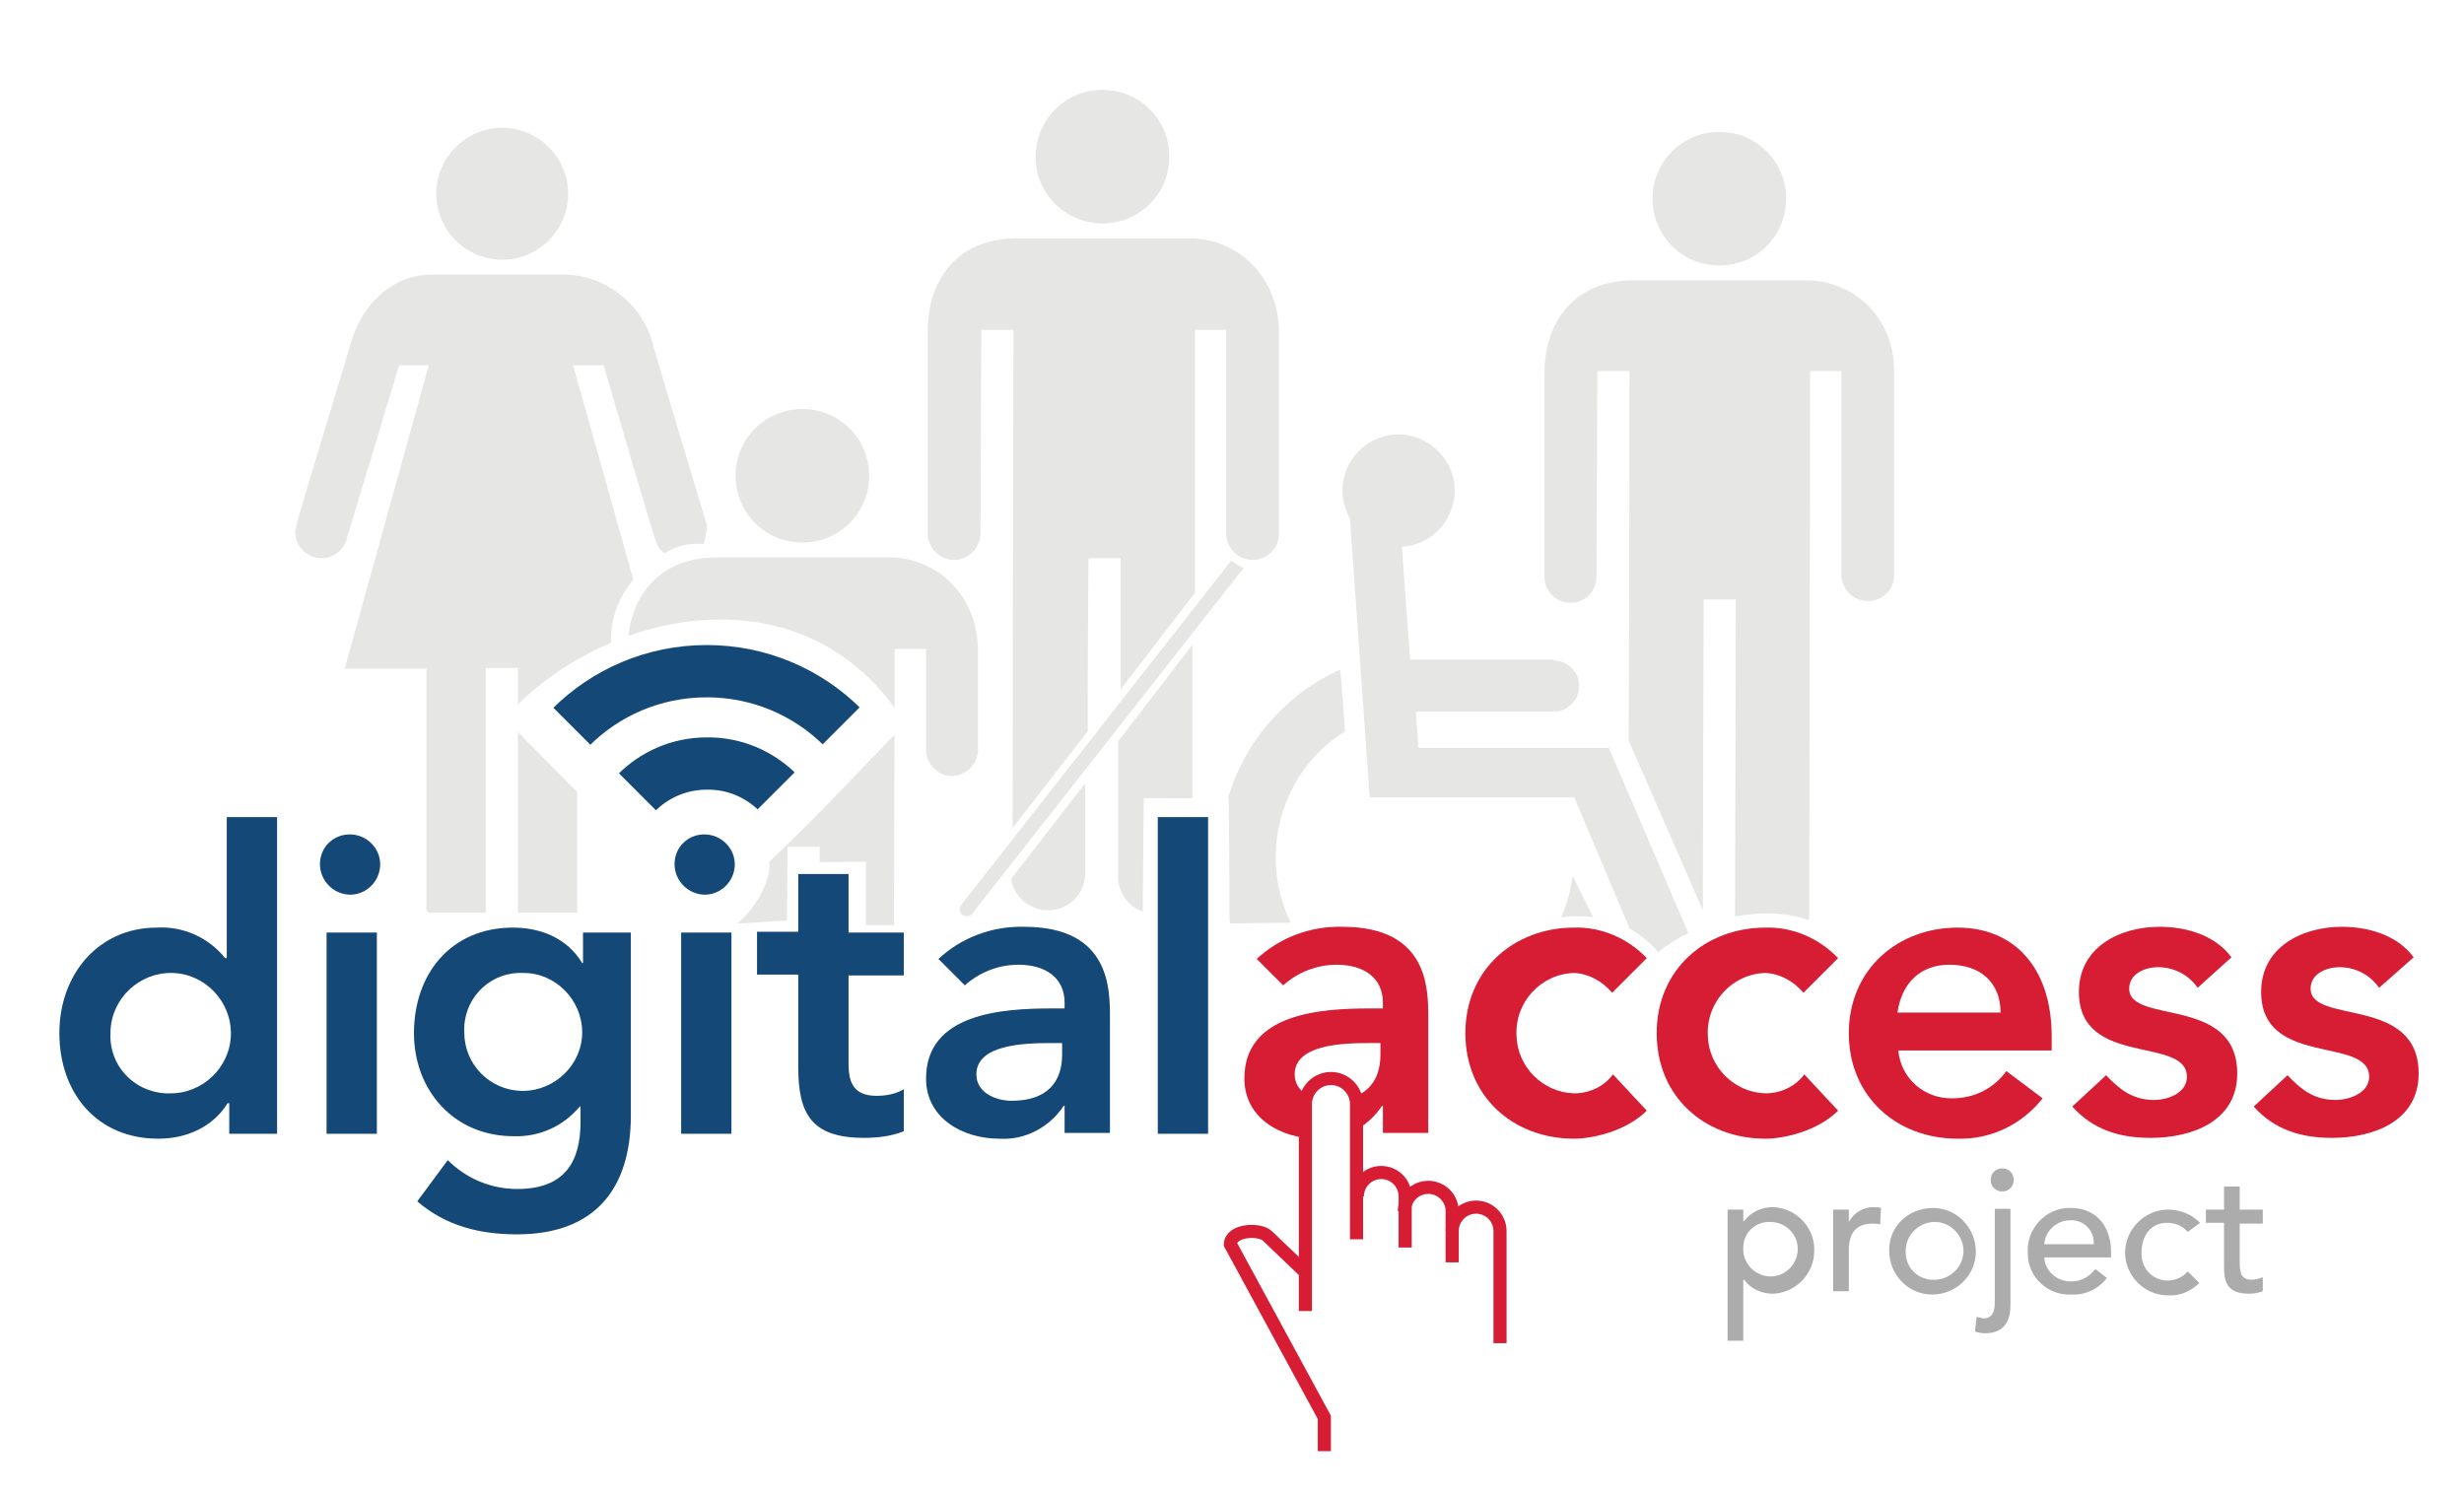 <?xml version="1.0" encoding="utf-8"?>
<!-- Generator: Adobe Illustrator 24.0.3, SVG Export Plug-In . SVG Version: 6.00 Build 0)  -->
<svg version="1.1" id="Layer_1" xmlns="http://www.w3.org/2000/svg" xmlns:xlink="http://www.w3.org/1999/xlink" x="0px" y="0px"
	 viewBox="0 0 298.8 181.3" style="enable-background:new 0 0 298.8 181.3;" xml:space="preserve">
<style type="text/css">
	.st0{clip-path:url(#SVGID_2_);}
	.st1{fill-rule:evenodd;clip-rule:evenodd;fill:#E6E6E4;}
	.st2{fill:#ACACAC;}
	.st3{clip-path:url(#SVGID_4_);}
	.st4{fill:#144877;}
	.st5{fill:#D61D34;}
	.st6{clip-path:url(#SVGID_6_);}
	.st7{fill:none;stroke:#144877;stroke-width:6.34;stroke-miterlimit:10;}
	.st8{fill:none;stroke:#D61D34;stroke-width:1.59;stroke-miterlimit:10;}
</style>
<title>digital-access-project-logo-revB</title>
<g id="logo_with_people">
	<g>
		<defs>
			<path id="SVGID_1_" d="M61.2,87.1c11.9-13.4,36.7-18.6,48.6,0.7c-4,3.9-9.3,9.9-16.5,16.7c0.2,1.8-1.2,5.3-3.9,7.5
				c1,0,4.2-0.3,6.9-0.4c-0.1-1.6,0-7,0-7l8.7-0.1v7.7c0,0,10.2,0,10.9,0c8-3.8,21.6-2.5,22,10.2c0.2,0-1.7-0.8,0.6-1.3
				c0-3.1,0.2-24.3,0.2-24.3H149c0,0,0.1,8.7,0.1,15.2c8.8-0.1,26.1-0.4,29-0.6c0.4,0.8,0.8,4.3,3.4,2.5c2.8-1.9,13.3-5.9,19.6,1.6
				c0.8-0.7,2.8-2.4,8.5-4.2c5.3-1.1,11.8-1,16.1,5.5c2.7-5.3,15.7-12.3,24.5,1.3c16.2-7,38.8-31,38.8-31l9.6-39.5L236.1,0L30.4,4.7
				l5.1,87.6L52,110.7h26.5L78,104C78,104,68.9,95.1,61.2,87.1z"/>
		</defs>
		<clipPath id="SVGID_2_">
			<use xlink:href="#SVGID_1_"  style="overflow:visible;"/>
		</clipPath>
		<g class="st0">
			<g>
				<g id="Color_Fill_2_copy_2">
					<path class="st1" d="M208.5,32.2c4.5,0,8.1-3.6,8.1-8.1c0-4.5-3.6-8.1-8.1-8.1c-4.5,0-8.1,3.6-8.1,8.1
						C200.4,28.6,204,32.2,208.5,32.2C208.5,32.2,208.5,32.2,208.5,32.2z M219.1,34h-21c-7.4,0-10.8,5.3-10.8,11.2
						c0,1.7,0,22.9,0,24.6c-0.1,1.7,1.2,3.2,3,3.3c1.7,0.1,3.2-1.2,3.3-3c0-0.1,0-0.2,0-0.4c0-1.7,0.1-24.7,0.1-24.7h3.9
						c0,0,0,25.5-0.1,44.8l9,20.6c0-5.1,0.1-37.7,0.1-37.7h3.9c0,0-0.1,35.7-0.1,38.2c0,0.2,0,0.3,0,0.4c3-0.7,5.4,1.8,5.1,4
						c2.2-0.3,3.9-2.2,3.9-4.4c0-2.5,0.1-65.9,0.1-65.9h3.8c0,0,0,22.9,0,24.7c0,1.7,1.4,3.2,3.2,3.2s3.2-1.4,3.2-3.2
						c0-1.8,0-22.9,0-24.6C229.7,38.1,224.4,34,219.1,34z"/>
				</g>
				<g id="Color_Fill_1">
					<path class="st1" d="M172.8,121.9c-9.9,0.1-18.1-7.9-18.1-17.9c0-6.2,3.1-12,8.4-15.3c-0.1-1.6-0.4-6.1-0.6-7.5
						c-12.5,5.7-18.1,20.4-12.4,33c5.7,12.5,20.4,18.1,33,12.4c5.2-2.4,9.4-6.4,12-11.5c-0.3-0.6-4-8.1-4.4-8.9
						C189.6,115.2,181.9,122,172.8,121.9z M211.5,111.1c-0.3,0-0.6,0.1-0.8,0.1l0,0l-5.9,2.1l-9.7-22.6H172l-0.3-4.4h16.7l0,0
						c1.7,0,3.1-1.4,3.1-3.1c0-1.7-1.4-3.1-3.1-3.1v-0.1H171l-1-13.7c3.8-0.2,6.6-3.5,6.4-7.2s-3.5-6.6-7.2-6.4
						c-3.8,0.2-6.6,3.5-6.4,7.2c0.1,1,0.4,2.1,0.9,3l2.4,33.8h24.8l10.1,23.9l11.3-4.5c1.4-0.5,2.1-2,1.6-3.4
						C213.5,111.8,212.5,111.1,211.5,111.1L211.5,111.1z"/>
				</g>
				<g id="Color_Fill_2">
					<path class="st1" d="M127.1,110.4c2.5,0,4.5-2,4.5-4.5c0,0,0,0,0,0c0-0.8,0-5.3,0-10.9l-9,11.6
						C123,108.8,124.9,110.4,127.1,110.4z M133.7,27.1c4.5,0,8.1-3.6,8.1-8.1c0-4.5-3.6-8.1-8.1-8.1c-4.5,0-8.1,3.6-8.1,8.1
						C125.5,23.4,129.2,27.1,133.7,27.1z M144.3,28.9h-21c-7.4,0-10.8,5.3-10.8,11.2c0,1.7,0,22.9,0,24.6c0,1.7,1.4,3.2,3.2,3.2
						c1.7,0,3.2-1.4,3.2-3.2c0,0,0,0,0,0c0-1.7,0.1-24.7,0.1-24.7h3.9c0,0-0.1,44.5-0.1,60.4l9.1-11.7c0-10.2,0.1-21,0.1-21h3.9
						c0,0,0,7.5,0,15.9l9-11.7c0-16.1,0-31.9,0-31.9h3.8c0,0,0,23,0,24.7c0,1.7,1.4,3.2,3.2,3.2s3.2-1.4,3.2-3.2
						c0-1.7,0-22.9,0-24.6C154.9,33,149.6,28.9,144.3,28.9z M135.6,105.9c-0.2,2.5,1.6,4.7,4.1,4.9c2.5,0.2,4.7-1.6,4.9-4.1
						c0-0.3,0-0.6,0-0.8c0-1.1,0-13.8,0-27.7l-9,11.7C135.6,97.7,135.6,104.8,135.6,105.9L135.6,105.9z"/>
				</g>
				<g id="Color_Fill_2_copy">
					<path class="st1" d="M97.3,65.8c4.5,0,8.1-3.6,8.1-8.1c0-4.5-3.6-8.1-8.1-8.1c-4.5,0-8.1,3.6-8.1,8.1c0,0,0,0,0,0
						C89.2,62.2,92.8,65.8,97.3,65.8C97.3,65.8,97.3,65.8,97.3,65.8z M107.9,67.6h-21c-7.4,0-10.8,5.3-10.8,11.2
						c0,1.6,0,10.6,0,12.3c0,1.7,1.4,3.2,3.2,3.2c1.7,0,3.2-1.4,3.2-3.2c0-1.8,0.1-12.4,0.1-12.4h3.8c0,0,0,36.4,0,38.9
						c0.2,2.5,2.4,4.3,4.9,4.1c2.2-0.2,3.9-1.9,4.1-4.1c0-2.5,0.1-14.9,0.1-14.9h3.9c0,0,0,12.4,0,14.9c-0.2,2.5,1.7,4.6,4.2,4.8
						s4.6-1.7,4.8-4.2c0-0.2,0-0.4,0-0.6c0-2.5,0.1-38.9,0.1-38.9h3.8c0,0,0,10.7,0,12.4c0.1,1.7,1.6,3.1,3.3,3c1.6-0.1,2.9-1.4,3-3
						c0-1.7,0-10.6,0-12.3C118.5,71.8,113.2,67.6,107.9,67.6L107.9,67.6z"/>
				</g>
				<g id="Shape_1">
					<path class="st1" d="M149.3,68l-32.7,41.7c-0.3,0.3-0.3,0.8,0,1.2c0.3,0.3,0.8,0.3,1.2,0c0,0,0.1-0.1,0.1-0.1l32.9-41.9
						C150.3,68.6,149.7,68.3,149.3,68z"/>
				</g>
				<g id="Color_Fill_1_copy">
					<path class="st1" d="M85.7,63.6c-0.4-1.3-6.4-21.2-6.7-22.5c-1.5-4.5-5.6-7.6-10.3-7.8H52.4c-4.8,0-8.3,3.5-9.7,7.8
						c-0.5,1.8-6.5,21.3-6.8,22.8c0,0.2-0.1,0.4-0.1,0.6c0,1.8,1.5,3.2,3.2,3.2c1.4,0,2.6-0.9,3-2.2c0.1-0.3,6.4-21.2,6.4-21.2H52
						L41.8,81.1h9.9c0,0,0,26.9,0,28.9c-0.1,2,1.4,3.7,3.4,3.8c2,0.1,3.7-1.4,3.8-3.4c0-0.1,0-0.3,0-0.4c0-2,0-29,0-29h3.9
						c0,0,0,27,0,29c-0.1,2,1.4,3.7,3.4,3.8c2,0.1,3.7-1.4,3.8-3.4c0-0.1,0-0.3,0-0.4c0-2,0-28.9,0-28.9h4.1c0-1.4,0-2.9,0-4
						c0.1-2.5,1.1-4.9,2.7-6.8l-7.3-26h3.7c0,0,6.2,21.3,6.5,21.8c0.2,0.4,0.5,0.7,0.9,1c1.4-0.9,3.1-1.3,4.7-1.1
						c0.2-0.5,0.3-0.9,0.3-1.4C85.8,64.2,85.7,63.9,85.7,63.6z M60.9,31.5c4.4,0,8-3.6,8-8s-3.6-8-8-8s-8,3.6-8,8
						S56.5,31.5,60.9,31.5z"/>
				</g>
			</g>
		</g>
	</g>
	<g>
		<g>
			<path class="st2" d="M209.5,146.7h1.9v1.4h0.1c0.8-1.1,2.1-1.7,3.5-1.7c2.9,0.1,5.2,2.6,5,5.5c-0.1,2.7-2.3,4.9-5,5
				c-1.4,0-2.7-0.6-3.5-1.7h-0.1v7.4h-1.9V146.7z M211.4,151.7c0.1,1.8,1.7,3.2,3.5,3.1c1.8-0.1,3.2-1.7,3.1-3.5
				c-0.1-1.8-1.6-3.1-3.3-3.1c-1.8-0.1-3.3,1.3-3.3,3.1C211.4,151.5,211.4,151.6,211.4,151.7L211.4,151.7z"/>
			<path class="st2" d="M222.3,146.7h1.9v1.5l0,0c0.6-1.1,1.7-1.8,3-1.8c0.3,0,0.6,0,0.9,0.1l-0.1,2c-0.3-0.1-0.6-0.1-0.9-0.1
				c-1.9,0-2.9,1-2.9,3.2v5h-1.9V146.7z"/>
			<path class="st2" d="M234.4,146.5c2.9,0,5.2,2.4,5.2,5.3c0,2.9-2.4,5.2-5.3,5.2c-2.9,0-5.2-2.4-5.2-5.3
				C229,148.8,231.4,146.5,234.4,146.5C234.3,146.5,234.4,146.5,234.4,146.5z M234.4,155.2c1.9,0.1,3.6-1.4,3.7-3.3
				c0.1-1.9-1.4-3.6-3.3-3.7c-1.9-0.1-3.6,1.4-3.7,3.3c0,0.1,0,0.1,0,0.2c-0.1,1.8,1.2,3.3,3,3.5
				C234.2,155.2,234.3,155.2,234.4,155.2L234.4,155.2z"/>
			<path class="st2" d="M243.8,146.7v11.4c0,1,0,3.6-3.1,3.6c-0.4,0-0.8-0.1-1.2-0.2l0.2-1.8c0.3,0.1,0.5,0.1,0.8,0.2
				c1,0,1.4-0.7,1.4-1.9v-11.4H243.8z M242.8,141.7c0.8,0,1.4,0.6,1.4,1.4s-0.6,1.4-1.4,1.4s-1.4-0.6-1.4-1.4c0,0,0,0,0,0
				C241.4,142.3,242,141.7,242.8,141.7L242.8,141.7z"/>
			<path class="st2" d="M247.9,152.5c0.1,1.7,1.6,3,3.4,2.9c0,0,0,0,0,0c1.1,0,2.1-0.6,2.8-1.5l1.4,1.1c-1.1,1.4-2.7,2.1-4.4,2
				c-2.8,0.1-5.1-2.1-5.2-4.8c0-0.1,0-0.3,0-0.4c-0.1-2.8,2.1-5.2,4.9-5.3c0.1,0,0.2,0,0.3,0c3.5,0,4.9,2.7,4.9,5.3v0.7H247.9z
				 M253.9,150.9c0.1-1.5-1-2.8-2.5-2.9c-0.1,0-0.3,0-0.4,0c-1.6,0-3,1.3-3.1,2.9H253.9z"/>
			<path class="st2" d="M265.3,149.4c-0.6-0.7-1.5-1.1-2.5-1.1c-2.1,0-3.1,1.7-3.1,3.6c-0.1,1.8,1.2,3.3,3,3.4c0.1,0,0.1,0,0.2,0
				c0.9,0,1.8-0.4,2.4-1.1l1.4,1.4c-1,1-2.4,1.6-3.8,1.5c-2.9,0-5.2-2.4-5.2-5.2s2.4-5.2,5.2-5.2c1.4,0,2.8,0.5,3.9,1.6L265.3,149.4
				z"/>
			<path class="st2" d="M274.3,148.4h-2.7v4.5c0,1.1,0,2.3,1.4,2.3c0.5,0,0.9-0.1,1.4-0.3v1.7c-0.5,0.2-1.1,0.3-1.7,0.3
				c-2.9,0-3-1.8-3-3.4v-5.2h-2.2v-1.6h2.2v-2.8h1.9v2.8h2.8V148.4z"/>
		</g>
		<g>
			<defs>
				<path id="SVGID_3_" d="M81.1,140h77.2v-6.1c0-1.7,1.4-3.1,3.1-3.1c1.7,0,3.1,1.4,3.1,3.1c0,0,0,0,0,0v6.1h132.8V94.3H0V140h44.1
					v12.5h37L81.1,140z"/>
			</defs>
			<clipPath id="SVGID_4_">
				<use xlink:href="#SVGID_3_"  style="overflow:visible;"/>
			</clipPath>
			<g class="st3">
				<g>
					<path class="st4" d="M27.7,133.8h-0.1c-1.8,2.9-5,4.3-8.4,4.3c-7.5,0-12-5.6-12-12.8s4.8-12.8,11.8-12.8
						c3.2-0.2,6.3,1.2,8.3,3.7h0.2V99.1h6.1v38.4h-5.8V133.8z M20.5,132.6c4,0.1,7.4-3.1,7.5-7.1c0.1-4-3.1-7.4-7.1-7.5
						c-4-0.1-7.4,3.1-7.5,7.1c0,0.1,0,0.1,0,0.2c-0.2,3.9,2.8,7.1,6.7,7.3C20.2,132.6,20.3,132.6,20.5,132.6z"/>
					<path class="st4" d="M42.6,101.2c2,0.1,3.6,1.8,3.5,3.8c-0.1,2-1.8,3.6-3.8,3.5c-1.9-0.1-3.5-1.7-3.5-3.7
						C38.8,102.7,40.5,101.1,42.6,101.2z M39.6,113.1h6.1v24.4h-6.1L39.6,113.1z"/>
					<path class="st4" d="M76.5,113.1v22.2c0,8.8-4.3,14.4-13.8,14.4c-4.5,0-8.6-1-12.1-4l3.7-5c2.2,2.2,5.2,3.5,8.4,3.5
						c5.9,0,7.7-3.4,7.7-8.2v-1.8h-0.1c-2,2.4-4.9,3.7-8,3.6c-7.3,0-12.1-5.6-12.1-12.5c0-7.2,4.5-12.8,12-12.8
						c3.4,0,6.6,1.3,8.4,4.3h0.1v-3.7L76.5,113.1z M56.3,125.2c0,3.9,3.1,7,6.9,7.1c0.1,0,0.1,0,0.2,0c3.9,0,7.2-3.2,7.2-7.1
						s-3.2-7.2-7.1-7.2c-3.8-0.2-7,2.7-7.2,6.5C56.3,124.7,56.3,125,56.3,125.2z"/>
					<path class="st4" d="M85.6,101.2c2,0.1,3.6,1.8,3.5,3.8c-0.1,2-1.8,3.6-3.8,3.5c-1.9-0.1-3.5-1.7-3.5-3.7
						C81.8,102.7,83.5,101.1,85.6,101.2z M82.6,113.1h6.1v24.4h-6.1L82.6,113.1z"/>
					<path class="st4" d="M91.8,118.2v-5.2h5V106h6.1v7.1h6.7v5.2h-6.7v10.7c0,2.4,0.7,3.9,3.4,3.9c1.1,0,2.3-0.2,3.3-0.8v5.1
						c-1.5,0.6-3.2,0.8-4.8,0.8c-6.4,0-8-2.9-8-8.6v-11.2H91.8z"/>
					<path class="st4" d="M129.1,134.1H129c-1.7,2.6-4.7,4.2-7.8,4c-4.5,0-8.9-2.5-8.9-7.3c0-7.9,9.2-8.5,15.3-8.5h1.5v-0.7
						c0-3-2.3-4.6-5.6-4.6c-2.4,0-4.7,0.9-6.5,2.5l-3.2-3.2c2.8-2.6,6.5-4,10.4-3.9c10.4,0,10.4,7.5,10.4,11v14h-5.5L129.1,134.1z
						 M128.8,126.5h-1.3c-3.4,0-9.1,0.2-9.1,3.8c0,2.2,2.3,3.2,4.3,3.2c4.2,0,6.1-2.2,6.1-5.6L128.8,126.5z"/>
					<path class="st4" d="M140.4,99.1h6.1v38.4h-6.1V99.1z"/>
					<path class="st5" d="M167.8,134.1h-0.2c-1.7,2.6-4.7,4.2-7.8,4c-4.5,0-8.9-2.5-8.9-7.3c0-7.9,9.2-8.5,15.3-8.5h1.5v-0.7
						c0-3-2.3-4.6-5.6-4.6c-2.4,0-4.7,0.9-6.5,2.5l-3.2-3.2c2.8-2.6,6.5-4,10.4-3.9c10.4,0,10.4,7.5,10.4,11v14h-5.5V134.1z
						 M167.4,126.5h-1.3c-3.4,0-9.1,0.2-9.1,3.8c0,2.2,2.3,3.2,4.3,3.2c4.2,0,6.1-2.2,6.1-5.6L167.4,126.5z"/>
					<path class="st5" d="M195.5,120.4c-1.2-1.4-2.8-2.3-4.6-2.4c-4,0.1-7.2,3.5-7,7.6c0.1,3.8,3.2,6.9,7,7c1.8,0,3.6-0.8,4.7-2.3
						l4.1,4.4c-2.5,2.5-6.6,3.4-8.8,3.4c-7.4,0-13.2-5.1-13.2-12.8s5.9-12.8,13.2-12.8c3.3-0.1,6.5,1.3,8.8,3.7L195.5,120.4z"/>
					<path class="st5" d="M218.7,120.4c-1.2-1.4-2.8-2.3-4.6-2.4c-4,0.1-7.2,3.5-7,7.6c0.1,3.8,3.2,6.9,7,7c1.8,0,3.6-0.8,4.7-2.3
						l4.1,4.4c-2.5,2.5-6.6,3.4-8.8,3.4c-7.4,0-13.2-5.1-13.2-12.8s5.9-12.8,13.2-12.8c3.3-0.1,6.5,1.3,8.8,3.7L218.7,120.4z"/>
					<path class="st5" d="M230.2,127.4c0.3,3.4,3.2,5.9,6.6,5.8c2.6,0,5-1.2,6.5-3.3l4.4,3.3c-2.5,3.2-6.3,5-10.3,4.9
						c-7.4,0-13.2-5.1-13.2-12.8s5.9-12.8,13.2-12.8c6.8,0,11.4,4.8,11.4,13.2v1.7H230.2z M242.6,122.8c0-3.6-2.4-5.8-6.2-5.8
						c-3.6,0-5.8,2.3-6.3,5.8H242.6z"/>
					<path class="st5" d="M266.5,119.8c-1.1-1.6-2.9-2.5-4.8-2.5c-1.6,0-3.5,0.8-3.5,2.6c0,4.4,13.1,0.8,13.1,10.3
						c0,5.8-5.5,7.8-10.5,7.8c-3.8,0-7-1-9.5-3.8l4.1-3.8c1.6,1.7,3.2,3,5.8,3c1.8,0,4-0.9,4-2.8c0-5-13.1-1.1-13.1-10.3
						c0-5.4,4.9-7.9,9.8-7.9c3.2,0,6.7,1,8.7,3.7L266.5,119.8z"/>
					<path class="st5" d="M288.5,119.8c-1.1-1.6-2.9-2.5-4.8-2.5c-1.6,0-3.5,0.8-3.5,2.6c0,4.4,13.1,0.8,13.1,10.3
						c0,5.8-5.5,7.8-10.5,7.8c-3.8,0-7-1-9.5-3.8l4.1-3.8c1.6,1.7,3.2,3,5.8,3c1.8,0,4.1-0.9,4.1-2.8c0-5-13.1-1.1-13.1-10.3
						c0-5.4,4.9-7.9,9.8-7.9c3.2,0,6.7,1,8.7,3.7L288.5,119.8z"/>
				</g>
			</g>
		</g>
		<g>
			<defs>
				
					<rect id="SVGID_5_" x="69.4" y="65" transform="matrix(0.707 -0.707 0.707 0.707 -32.42 84.443)" width="32.6" height="32.6"/>
			</defs>
			<clipPath id="SVGID_6_">
				<use xlink:href="#SVGID_5_"  style="overflow:visible;"/>
			</clipPath>
			<g class="st6">
				<g>
					<path class="st7" d="M97.9,104.7c0,6.7-5.4,12.2-12.1,12.2c-6.7,0-12.2-5.4-12.2-12.1S79,92.6,85.7,92.6c0,0,0,0,0,0
						C92.4,92.5,97.9,98,97.9,104.7C97.9,104.7,97.9,104.7,97.9,104.7z"/>
					<path class="st7" d="M109,104.7c0,12.9-10.4,23.3-23.3,23.3c-12.9,0-23.3-10.4-23.3-23.3s10.4-23.3,23.3-23.3l0,0
						C98.6,81.4,109,91.8,109,104.7C109,104.7,109,104.7,109,104.7z"/>
				</g>
			</g>
		</g>
		<g>
			<path class="st8" d="M160.6,176v-4.1l-11.4-21c0.1-1.8,3.6-1.9,4.5-1l4.5,4.3"/>
			<path class="st8" d="M158.3,159v-25.1c0-1.7,1.4-3.1,3.1-3.1c0,0,0,0,0,0l0,0c1.7,0,3.1,1.4,3.1,3.1v16.4"/>
			<path class="st8" d="M164.6,145.1c0-1.6,1.3-2.9,2.9-2.9l0,0c1.6,0,2.9,1.3,2.9,2.9v6.2"/>
			<path class="st8" d="M170.3,146.9c0-1.6,1.3-2.9,2.9-2.9l0,0c1.6,0,2.9,1.3,2.9,2.9v6.2"/>
			<path class="st8" d="M176.1,149.3c0-1.6,1.3-2.9,2.9-2.9l0,0c1.6,0,2.9,1.3,2.9,2.9v13.6"/>
		</g>
	</g>
</g>
</svg>
